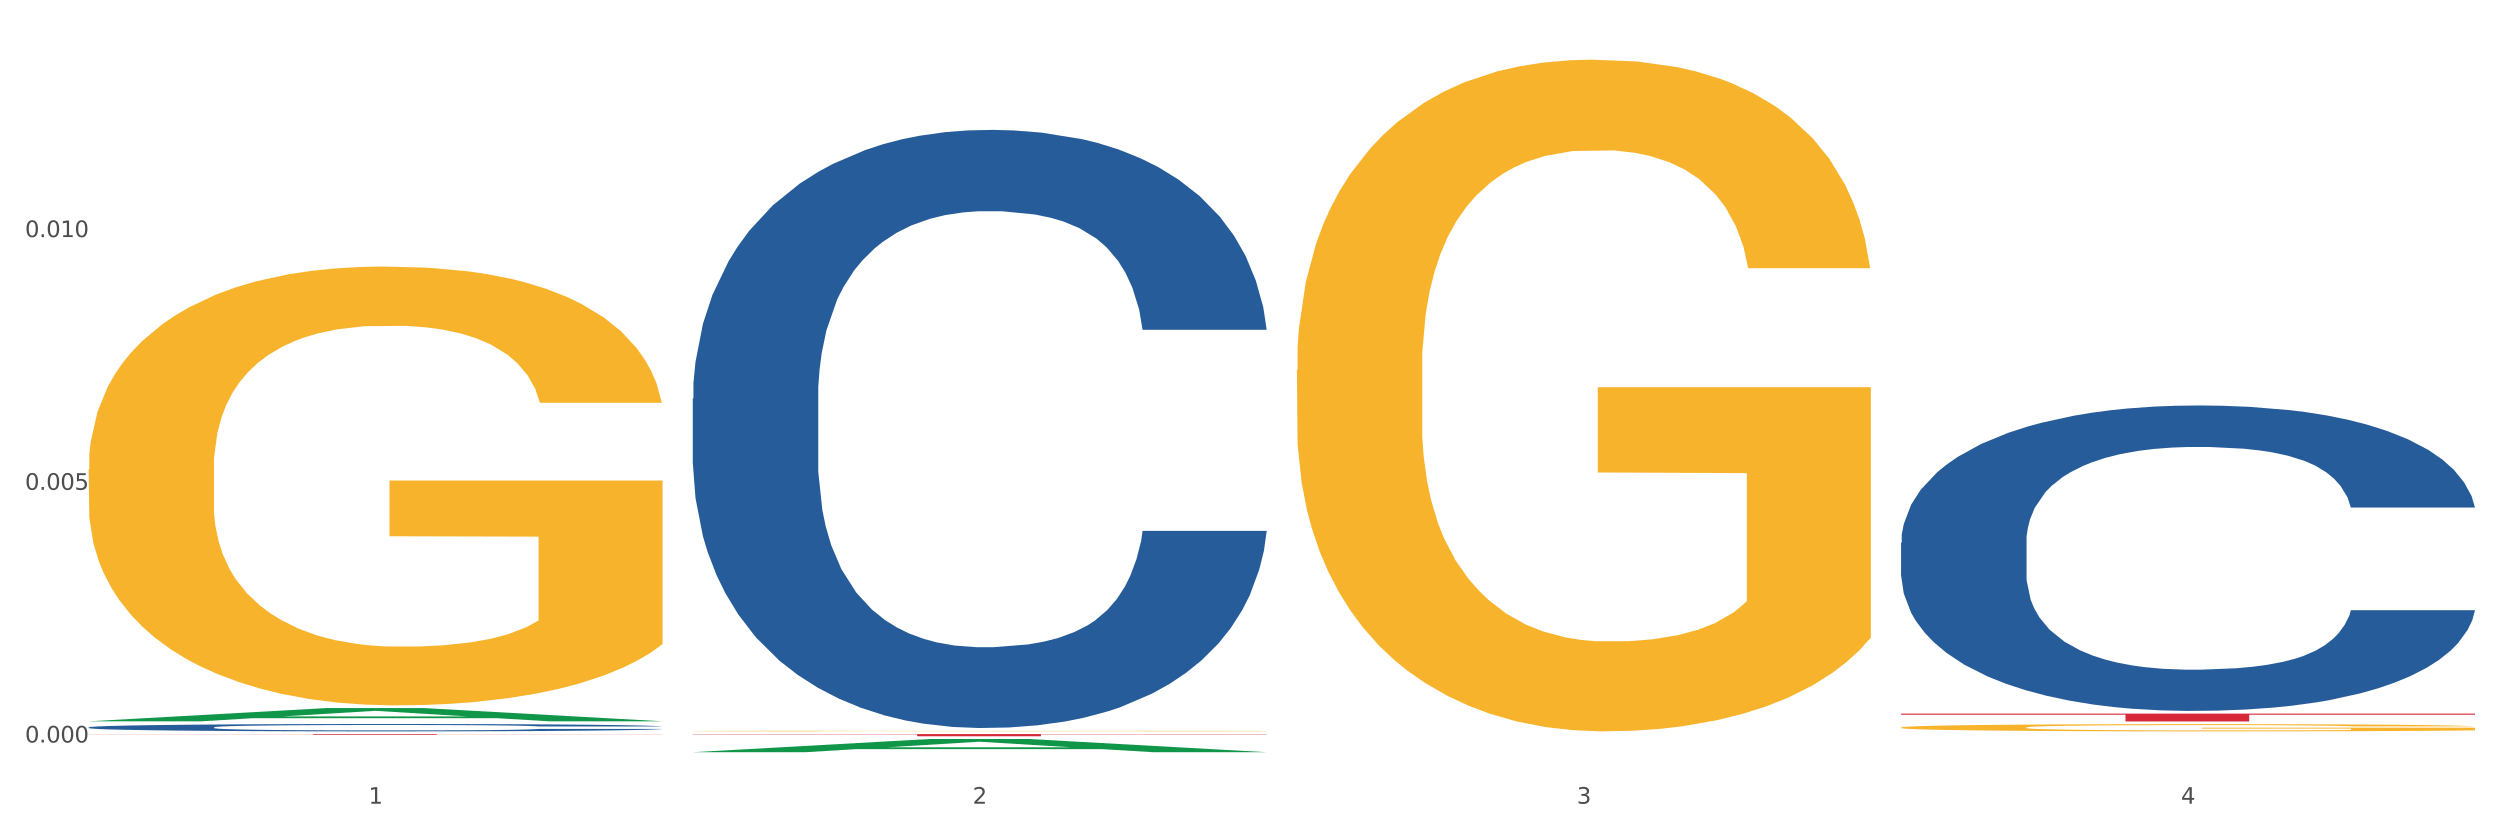 <?xml version="1.0" encoding="utf-8" standalone="no"?>
<!DOCTYPE svg PUBLIC "-//W3C//DTD SVG 1.1//EN"
  "http://www.w3.org/Graphics/SVG/1.1/DTD/svg11.dtd">
<svg xmlns:xlink="http://www.w3.org/1999/xlink" width="1080pt" height="360pt" viewBox="0 0 1080 360" xmlns="http://www.w3.org/2000/svg" version="1.1">
 <rect x="0" y="0" width="1080" height="360" fill="#333333" stroke="none"/>
 <defs>
  <style type="text/css">*{stroke-linejoin: round; stroke-linecap: butt}</style>
 </defs>
 <g id="figure_1">
  <g id="patch_1">
   <path d="M 0 360 
L 1080 360 
L 1080 0 
L 0 0 
z
" style="fill: #ffffff; stroke: #ffffff; stroke-linejoin: miter"/>
  </g>
  <g id="axes_1">
   <g id="matplotlib.axis_1">
    <g id="xtick_1">
     <g id="text_1">
      <!-- 1 -->
      <g style="fill: #4d4d4d" transform="translate(159.2 347.204) scale(0.096 -0.096)">
       <defs>
        <path id="DejaVuSans-31" d="M 794 531 
L 1825 531 
L 1825 4091 
L 703 3866 
L 703 4441 
L 1819 4666 
L 2450 4666 
L 2450 531 
L 3481 531 
L 3481 0 
L 794 0 
L 794 531 
z
" transform="scale(0.016)"/>
       </defs>
       <use xlink:href="#DejaVuSans-31"/>
      </g>
     </g>
    </g>
    <g id="xtick_2">
     <g id="text_2">
      <!-- 2 -->
      <g style="fill: #4d4d4d" transform="translate(420.192 347.204) scale(0.096 -0.096)">
       <defs>
        <path id="DejaVuSans-32" d="M 1228 531 
L 3431 531 
L 3431 0 
L 469 0 
L 469 531 
Q 828 903 1448 1529 
Q 2069 2156 2228 2338 
Q 2531 2678 2651 2914 
Q 2772 3150 2772 3378 
Q 2772 3750 2511 3984 
Q 2250 4219 1831 4219 
Q 1534 4219 1204 4116 
Q 875 4013 500 3803 
L 500 4441 
Q 881 4594 1212 4672 
Q 1544 4750 1819 4750 
Q 2544 4750 2975 4387 
Q 3406 4025 3406 3419 
Q 3406 3131 3298 2873 
Q 3191 2616 2906 2266 
Q 2828 2175 2409 1742 
Q 1991 1309 1228 531 
z
" transform="scale(0.016)"/>
       </defs>
       <use xlink:href="#DejaVuSans-32"/>
      </g>
     </g>
    </g>
    <g id="xtick_3">
     <g id="text_3">
      <!-- 3 -->
      <g style="fill: #4d4d4d" transform="translate(681.183 347.204) scale(0.096 -0.096)">
       <defs>
        <path id="DejaVuSans-33" d="M 2597 2516 
Q 3050 2419 3304 2112 
Q 3559 1806 3559 1356 
Q 3559 666 3084 287 
Q 2609 -91 1734 -91 
Q 1441 -91 1130 -33 
Q 819 25 488 141 
L 488 750 
Q 750 597 1062 519 
Q 1375 441 1716 441 
Q 2309 441 2620 675 
Q 2931 909 2931 1356 
Q 2931 1769 2642 2001 
Q 2353 2234 1838 2234 
L 1294 2234 
L 1294 2753 
L 1863 2753 
Q 2328 2753 2575 2939 
Q 2822 3125 2822 3475 
Q 2822 3834 2567 4026 
Q 2313 4219 1838 4219 
Q 1578 4219 1281 4162 
Q 984 4106 628 3988 
L 628 4550 
Q 988 4650 1302 4700 
Q 1616 4750 1894 4750 
Q 2613 4750 3031 4423 
Q 3450 4097 3450 3541 
Q 3450 3153 3228 2886 
Q 3006 2619 2597 2516 
z
" transform="scale(0.016)"/>
       </defs>
       <use xlink:href="#DejaVuSans-33"/>
      </g>
     </g>
    </g>
    <g id="xtick_4">
     <g id="text_4">
      <!-- 4 -->
      <g style="fill: #4d4d4d" transform="translate(942.175 347.204) scale(0.096 -0.096)">
       <defs>
        <path id="DejaVuSans-34" d="M 2419 4116 
L 825 1625 
L 2419 1625 
L 2419 4116 
z
M 2253 4666 
L 3047 4666 
L 3047 1625 
L 3713 1625 
L 3713 1100 
L 3047 1100 
L 3047 0 
L 2419 0 
L 2419 1100 
L 313 1100 
L 313 1709 
L 2253 4666 
z
" transform="scale(0.016)"/>
       </defs>
       <use xlink:href="#DejaVuSans-34"/>
      </g>
     </g>
    </g>
    <g id="xtick_5"/>
    <g id="xtick_6"/>
    <g id="xtick_7"/>
   </g>
   <g id="matplotlib.axis_2">
    <g id="ytick_1">
     <g id="text_5">
      <!-- 0.000 -->
      <g style="fill: #4d4d4d" transform="translate(10.8 320.77) scale(0.096 -0.096)">
       <defs>
        <path id="DejaVuSans-30" d="M 2034 4250 
Q 1547 4250 1301 3770 
Q 1056 3291 1056 2328 
Q 1056 1369 1301 889 
Q 1547 409 2034 409 
Q 2525 409 2770 889 
Q 3016 1369 3016 2328 
Q 3016 3291 2770 3770 
Q 2525 4250 2034 4250 
z
M 2034 4750 
Q 2819 4750 3233 4129 
Q 3647 3509 3647 2328 
Q 3647 1150 3233 529 
Q 2819 -91 2034 -91 
Q 1250 -91 836 529 
Q 422 1150 422 2328 
Q 422 3509 836 4129 
Q 1250 4750 2034 4750 
z
" transform="scale(0.016)"/>
        <path id="DejaVuSans-2e" d="M 684 794 
L 1344 794 
L 1344 0 
L 684 0 
L 684 794 
z
" transform="scale(0.016)"/>
       </defs>
       <use xlink:href="#DejaVuSans-30"/>
       <use xlink:href="#DejaVuSans-2e" transform="translate(63.623 0)"/>
       <use xlink:href="#DejaVuSans-30" transform="translate(95.41 0)"/>
       <use xlink:href="#DejaVuSans-30" transform="translate(159.033 0)"/>
       <use xlink:href="#DejaVuSans-30" transform="translate(222.656 0)"/>
      </g>
     </g>
    </g>
    <g id="ytick_2">
     <g id="text_6">
      <!-- 0.005 -->
      <g style="fill: #4d4d4d" transform="translate(10.8 211.598) scale(0.096 -0.096)">
       <defs>
        <path id="DejaVuSans-35" d="M 691 4666 
L 3169 4666 
L 3169 4134 
L 1269 4134 
L 1269 2991 
Q 1406 3038 1543 3061 
Q 1681 3084 1819 3084 
Q 2600 3084 3056 2656 
Q 3513 2228 3513 1497 
Q 3513 744 3044 326 
Q 2575 -91 1722 -91 
Q 1428 -91 1123 -41 
Q 819 9 494 109 
L 494 744 
Q 775 591 1075 516 
Q 1375 441 1709 441 
Q 2250 441 2565 725 
Q 2881 1009 2881 1497 
Q 2881 1984 2565 2268 
Q 2250 2553 1709 2553 
Q 1456 2553 1204 2497 
Q 953 2441 691 2322 
L 691 4666 
z
" transform="scale(0.016)"/>
       </defs>
       <use xlink:href="#DejaVuSans-30"/>
       <use xlink:href="#DejaVuSans-2e" transform="translate(63.623 0)"/>
       <use xlink:href="#DejaVuSans-30" transform="translate(95.41 0)"/>
       <use xlink:href="#DejaVuSans-30" transform="translate(159.033 0)"/>
       <use xlink:href="#DejaVuSans-35" transform="translate(222.656 0)"/>
      </g>
     </g>
    </g>
    <g id="ytick_3">
     <g id="text_7">
      <!-- 0.010 -->
      <g style="fill: #4d4d4d" transform="translate(10.8 102.425) scale(0.096 -0.096)">
       <use xlink:href="#DejaVuSans-30"/>
       <use xlink:href="#DejaVuSans-2e" transform="translate(63.623 0)"/>
       <use xlink:href="#DejaVuSans-30" transform="translate(95.41 0)"/>
       <use xlink:href="#DejaVuSans-31" transform="translate(159.033 0)"/>
       <use xlink:href="#DejaVuSans-30" transform="translate(222.656 0)"/>
      </g>
     </g>
    </g>
    <g id="ytick_4"/>
    <g id="ytick_5"/>
    <g id="ytick_6"/>
   </g>
   <g id="PolyCollection_1">
    <path d="M 38.283 311.592 
L 38.539 311.587 
L 140.783 305.897 
L 183.214 305.892 
L 286.225 311.603 
L 237.148 311.603 
L 214.91 310.273 
L 109.343 310.273 
L 108.576 310.294 
L 87.105 311.603 
L 38.283 311.603 
L 38.283 311.592 
L 122.634 309.479 
L 201.618 309.474 
L 162.51 307.109 
L 161.998 307.099 
L 161.487 307.115 
L 122.379 309.474 
L 122.634 309.479 
L 38.283 311.592 
z
" clip-path="url(#p7a74452a1c)" style="fill: #109648"/>
    <path d="M 560.266 159.86 
L 560.559 159.595 
L 560.559 150.054 
L 561.144 141.839 
L 564.072 121.962 
L 568.463 105.531 
L 571.683 96.785 
L 574.903 89.63 
L 578.708 82.474 
L 583.392 75.053 
L 591.881 64.188 
L 597.15 58.622 
L 603.59 52.792 
L 615.299 44.311 
L 623.789 39.541 
L 632.571 35.565 
L 646.914 30.795 
L 656.282 28.675 
L 666.234 27.085 
L 678.236 26.025 
L 687.311 25.759 
L 707.217 26.555 
L 724.195 28.94 
L 732.391 30.795 
L 742.93 33.975 
L 748.491 36.095 
L 757.566 40.336 
L 766.933 45.901 
L 773.374 50.671 
L 783.034 59.682 
L 790.352 68.693 
L 797.085 79.824 
L 800.597 87.509 
L 803.232 94.665 
L 805.574 102.881 
L 807.916 115.867 
L 755.224 115.867 
L 753.175 106.591 
L 749.955 97.845 
L 745.271 89.365 
L 741.173 84.064 
L 734.148 77.439 
L 727.708 73.198 
L 720.975 70.018 
L 712.778 67.368 
L 706.338 66.043 
L 697.264 64.983 
L 679.407 65.248 
L 667.405 67.368 
L 659.209 70.018 
L 653.94 72.403 
L 649.256 75.053 
L 643.987 78.764 
L 637.84 84.329 
L 633.449 89.365 
L 629.058 95.725 
L 625.545 102.086 
L 622.325 109.506 
L 619.69 117.457 
L 617.641 125.672 
L 615.885 135.743 
L 614.421 152.44 
L 614.421 188.747 
L 615.007 196.963 
L 616.47 207.829 
L 618.227 216.045 
L 621.154 225.85 
L 623.789 232.476 
L 628.765 242.017 
L 634.327 249.967 
L 638.718 255.003 
L 643.109 259.243 
L 650.72 265.074 
L 659.209 269.844 
L 666.527 272.759 
L 676.48 275.409 
L 683.213 276.469 
L 689.067 276.999 
L 703.411 276.999 
L 713.657 276.204 
L 725.073 274.349 
L 733.855 271.964 
L 741.173 269.049 
L 749.37 264.278 
L 754.639 259.773 
L 754.639 204.384 
L 690.238 204.119 
L 690.238 167.281 
L 808.208 167.281 
L 808.208 275.409 
L 803.232 280.975 
L 797.67 286.01 
L 791.815 290.516 
L 783.034 296.081 
L 772.495 301.381 
L 763.128 305.092 
L 753.175 308.272 
L 741.466 311.187 
L 726.244 313.837 
L 716.877 314.897 
L 705.167 315.693 
L 691.409 315.958 
L 679.407 315.428 
L 667.698 314.102 
L 655.403 311.717 
L 643.402 308.272 
L 634.327 304.827 
L 625.252 300.586 
L 615.592 295.021 
L 607.981 289.72 
L 602.127 284.95 
L 595.687 278.855 
L 588.661 270.904 
L 583.392 263.748 
L 578.708 256.328 
L 573.732 246.787 
L 570.219 238.571 
L 566.706 228.236 
L 564.657 220.55 
L 562.315 208.624 
L 560.559 191.928 
L 560.266 159.86 
z
" clip-path="url(#p7a74452a1c)" style="fill: #f7b32b"/>
    <path d="M 821.258 314.274 
L 821.551 314.271 
L 821.551 314.168 
L 822.136 314.079 
L 825.063 313.865 
L 829.454 313.688 
L 832.674 313.593 
L 835.894 313.516 
L 839.7 313.439 
L 844.384 313.359 
L 852.873 313.242 
L 858.142 313.182 
L 864.582 313.119 
L 876.291 313.027 
L 884.78 312.976 
L 893.562 312.933 
L 907.906 312.882 
L 917.273 312.859 
L 927.226 312.842 
L 939.228 312.83 
L 948.303 312.827 
L 968.208 312.836 
L 985.187 312.862 
L 993.383 312.882 
L 1003.921 312.916 
L 1009.483 312.939 
L 1018.558 312.985 
L 1027.925 313.045 
L 1034.365 313.096 
L 1044.025 313.193 
L 1051.343 313.29 
L 1058.076 313.411 
L 1061.589 313.493 
L 1064.224 313.571 
L 1066.565 313.659 
L 1068.907 313.799 
L 1016.216 313.799 
L 1014.167 313.699 
L 1010.947 313.605 
L 1006.263 313.513 
L 1002.165 313.456 
L 995.139 313.385 
L 988.699 313.339 
L 981.967 313.305 
L 973.77 313.276 
L 967.33 313.262 
L 958.255 313.25 
L 940.399 313.253 
L 928.397 313.276 
L 920.201 313.305 
L 914.931 313.33 
L 910.248 313.359 
L 904.979 313.399 
L 898.831 313.459 
L 894.44 313.513 
L 890.049 313.582 
L 886.537 313.651 
L 883.317 313.731 
L 880.682 313.816 
L 878.633 313.905 
L 876.877 314.014 
L 875.413 314.194 
L 875.413 314.585 
L 875.998 314.674 
L 877.462 314.791 
L 879.218 314.88 
L 882.146 314.986 
L 884.78 315.057 
L 889.757 315.16 
L 895.319 315.246 
L 899.709 315.3 
L 904.1 315.346 
L 911.711 315.409 
L 920.201 315.46 
L 927.519 315.492 
L 937.472 315.52 
L 944.204 315.532 
L 950.059 315.537 
L 964.403 315.537 
L 974.648 315.529 
L 986.065 315.509 
L 994.847 315.483 
L 1002.165 315.452 
L 1010.361 315.4 
L 1015.63 315.352 
L 1015.63 314.754 
L 951.23 314.751 
L 951.23 314.354 
L 1069.2 314.354 
L 1069.2 315.52 
L 1064.224 315.58 
L 1058.662 315.635 
L 1052.807 315.683 
L 1044.025 315.743 
L 1033.487 315.8 
L 1024.12 315.84 
L 1014.167 315.875 
L 1002.458 315.906 
L 987.236 315.935 
L 977.868 315.946 
L 966.159 315.955 
L 952.401 315.958 
L 940.399 315.952 
L 928.69 315.938 
L 916.395 315.912 
L 904.393 315.875 
L 895.319 315.838 
L 886.244 315.792 
L 876.584 315.732 
L 868.973 315.675 
L 863.118 315.623 
L 856.678 315.557 
L 849.653 315.472 
L 844.384 315.394 
L 839.7 315.314 
L 834.724 315.211 
L 831.211 315.123 
L 827.698 315.011 
L 825.649 314.928 
L 823.307 314.8 
L 821.551 314.62 
L 821.258 314.274 
z
" clip-path="url(#p7a74452a1c)" style="fill: #f7b32b"/>
    <path d="M 38.283 317.123 
L 286.225 317.123 
L 286.225 317.167 
L 188.693 317.167 
L 188.693 317.44 
L 135.227 317.44 
L 135.227 317.167 
L 38.283 317.167 
L 38.283 317.123 
L 38.283 317.123 
z
" clip-path="url(#p7a74452a1c)" style="fill: #d62839"/>
    <path d="M 299.275 317.123 
L 547.217 317.123 
L 547.217 317.255 
L 449.685 317.255 
L 449.685 318.069 
L 396.219 318.069 
L 396.219 317.255 
L 299.275 317.255 
L 299.275 317.124 
L 299.275 317.123 
z
" clip-path="url(#p7a74452a1c)" style="fill: #d62839"/>
    <path d="M 821.258 308.287 
L 1069.2 308.287 
L 1069.2 308.756 
L 971.668 308.759 
L 971.668 311.662 
L 918.202 311.662 
L 918.202 308.759 
L 821.258 308.756 
L 821.258 308.29 
L 821.258 308.287 
z
" clip-path="url(#p7a74452a1c)" style="fill: #d62839"/>
    <path d="M 299.275 315.807 
L 299.567 315.807 
L 299.567 315.797 
L 300.153 315.789 
L 303.08 315.77 
L 307.471 315.754 
L 310.691 315.746 
L 313.911 315.739 
L 317.717 315.732 
L 322.4 315.725 
L 330.889 315.714 
L 336.159 315.709 
L 342.599 315.703 
L 354.308 315.695 
L 362.797 315.691 
L 371.579 315.687 
L 385.923 315.682 
L 395.29 315.68 
L 405.243 315.679 
L 417.245 315.678 
L 426.319 315.677 
L 446.225 315.678 
L 463.203 315.68 
L 471.4 315.682 
L 481.938 315.685 
L 487.5 315.687 
L 496.574 315.691 
L 505.942 315.697 
L 512.382 315.701 
L 522.042 315.71 
L 529.36 315.719 
L 536.093 315.73 
L 539.606 315.737 
L 542.24 315.744 
L 544.582 315.752 
L 546.924 315.764 
L 494.233 315.764 
L 492.184 315.755 
L 488.963 315.747 
L 484.28 315.739 
L 480.182 315.734 
L 473.156 315.727 
L 466.716 315.723 
L 459.983 315.72 
L 451.787 315.718 
L 445.347 315.716 
L 436.272 315.715 
L 418.416 315.716 
L 406.414 315.718 
L 398.217 315.72 
L 392.948 315.722 
L 388.264 315.725 
L 382.995 315.729 
L 376.848 315.734 
L 372.457 315.739 
L 368.066 315.745 
L 364.553 315.751 
L 361.333 315.758 
L 358.699 315.766 
L 356.65 315.774 
L 354.893 315.784 
L 353.43 315.8 
L 353.43 315.835 
L 354.015 315.843 
L 355.479 315.853 
L 357.235 315.861 
L 360.162 315.871 
L 362.797 315.877 
L 367.773 315.886 
L 373.335 315.894 
L 377.726 315.899 
L 382.117 315.903 
L 389.728 315.908 
L 398.217 315.913 
L 405.536 315.916 
L 415.488 315.918 
L 422.221 315.919 
L 428.076 315.92 
L 442.419 315.92 
L 452.665 315.919 
L 464.081 315.917 
L 472.863 315.915 
L 480.182 315.912 
L 488.378 315.908 
L 493.647 315.903 
L 493.647 315.85 
L 429.247 315.85 
L 429.247 315.814 
L 547.217 315.814 
L 547.217 315.918 
L 542.24 315.924 
L 536.678 315.929 
L 530.824 315.933 
L 522.042 315.938 
L 511.504 315.944 
L 502.136 315.947 
L 492.184 315.95 
L 480.474 315.953 
L 465.252 315.956 
L 455.885 315.957 
L 444.176 315.957 
L 430.418 315.958 
L 418.416 315.957 
L 406.706 315.956 
L 394.412 315.953 
L 382.41 315.95 
L 373.335 315.947 
L 364.261 315.943 
L 354.601 315.937 
L 346.99 315.932 
L 341.135 315.928 
L 334.695 315.922 
L 327.669 315.914 
L 322.4 315.907 
L 317.717 315.9 
L 312.74 315.891 
L 309.227 315.883 
L 305.715 315.873 
L 303.666 315.865 
L 301.324 315.854 
L 299.567 315.838 
L 299.275 315.807 
z
" clip-path="url(#p7a74452a1c)" style="fill: #f7b32b"/>
    <path d="M 821.258 234.453 
L 821.551 234.333 
L 821.551 230.958 
L 822.43 226.379 
L 825.654 217.943 
L 829.757 211.556 
L 836.791 204.084 
L 840.601 200.951 
L 845.583 197.456 
L 855.841 191.792 
L 867.564 186.972 
L 875.77 184.32 
L 881.925 182.633 
L 895.699 179.62 
L 903.612 178.295 
L 911.818 177.21 
L 918.852 176.487 
L 930.575 175.643 
L 939.954 175.282 
L 950.797 175.161 
L 959.883 175.282 
L 971.899 175.764 
L 989.483 177.21 
L 996.224 178.054 
L 1005.309 179.5 
L 1014.688 181.428 
L 1022.308 183.356 
L 1031.1 186.128 
L 1040.186 189.743 
L 1048.978 194.323 
L 1055.132 198.541 
L 1060.115 203 
L 1064.511 208.423 
L 1067.735 214.328 
L 1069.2 219.269 
L 1015.567 219.269 
L 1014.102 214.81 
L 1011.171 209.989 
L 1008.24 206.735 
L 1005.016 204.084 
L 1000.034 201.071 
L 995.638 199.143 
L 988.311 196.854 
L 981.57 195.407 
L 976.002 194.564 
L 969.261 193.841 
L 954.9 193.118 
L 944.643 193.118 
L 938.195 193.359 
L 930.282 193.961 
L 923.541 194.805 
L 915.628 196.251 
L 909.474 197.818 
L 903.319 199.866 
L 899.802 201.312 
L 894.527 203.964 
L 891.01 206.133 
L 886.321 209.869 
L 883.683 212.52 
L 878.994 219.389 
L 876.942 224.451 
L 876.063 227.945 
L 875.477 231.802 
L 875.477 250.602 
L 877.235 259.037 
L 878.701 262.653 
L 881.045 266.75 
L 885.442 272.053 
L 891.889 277.235 
L 898.63 280.971 
L 904.198 283.26 
L 909.474 284.947 
L 914.749 286.273 
L 921.197 287.478 
L 926.472 288.201 
L 934.385 288.924 
L 943.764 289.286 
L 951.09 289.286 
L 966.037 288.683 
L 972.778 288.081 
L 979.226 287.237 
L 986.26 285.912 
L 991.828 284.465 
L 995.052 283.381 
L 1000.327 281.091 
L 1004.43 278.681 
L 1007.947 275.909 
L 1010.292 273.499 
L 1012.929 269.883 
L 1014.981 265.786 
L 1015.567 263.617 
L 1069.2 263.617 
L 1068.028 267.955 
L 1065.976 272.173 
L 1061.873 277.837 
L 1058.649 281.091 
L 1053.667 285.068 
L 1048.392 288.442 
L 1041.065 292.178 
L 1034.324 294.95 
L 1027.29 297.36 
L 1019.67 299.529 
L 1005.896 302.542 
L 1000.913 303.386 
L 990.363 304.832 
L 982.157 305.675 
L 970.14 306.519 
L 957.831 307.001 
L 944.936 307.122 
L 933.506 306.881 
L 920.904 306.157 
L 912.991 305.434 
L 904.198 304.35 
L 893.941 302.663 
L 884.269 300.614 
L 875.184 298.204 
L 866.685 295.432 
L 858.772 292.299 
L 848.514 287.117 
L 840.894 282.055 
L 835.326 277.355 
L 831.516 273.378 
L 827.706 268.317 
L 825.654 264.822 
L 822.43 256.386 
L 821.258 248.553 
L 821.258 234.453 
z
" clip-path="url(#p7a74452a1c)" style="fill: #255c99"/>
    <path d="M 299.275 172.213 
L 299.568 171.977 
L 299.568 165.369 
L 300.447 156.402 
L 303.671 139.883 
L 307.774 127.376 
L 314.808 112.745 
L 318.618 106.609 
L 323.6 99.765 
L 333.858 88.674 
L 345.581 79.235 
L 353.787 74.043 
L 359.941 70.739 
L 373.716 64.84 
L 381.629 62.244 
L 389.835 60.12 
L 396.869 58.704 
L 408.592 57.052 
L 417.97 56.344 
L 428.814 56.108 
L 437.899 56.344 
L 449.916 57.288 
L 467.5 60.12 
L 474.241 61.772 
L 483.326 64.604 
L 492.705 68.379 
L 500.325 72.155 
L 509.117 77.583 
L 518.202 84.662 
L 526.994 93.63 
L 533.149 101.889 
L 538.131 110.621 
L 542.527 121.24 
L 545.751 132.803 
L 547.217 142.479 
L 493.584 142.479 
L 492.118 133.747 
L 489.188 124.308 
L 486.257 117.936 
L 483.033 112.745 
L 478.051 106.845 
L 473.655 103.069 
L 466.328 98.586 
L 459.587 95.754 
L 454.019 94.102 
L 447.278 92.686 
L 432.917 91.27 
L 422.66 91.27 
L 416.212 91.742 
L 408.299 92.922 
L 401.558 94.574 
L 393.645 97.406 
L 387.49 100.473 
L 381.336 104.485 
L 377.819 107.317 
L 372.544 112.509 
L 369.027 116.756 
L 364.337 124.072 
L 361.7 129.264 
L 357.011 142.715 
L 354.959 152.626 
L 354.08 159.47 
L 353.494 167.021 
L 353.494 203.835 
L 355.252 220.354 
L 356.717 227.433 
L 359.062 235.457 
L 363.458 245.84 
L 369.906 255.988 
L 376.647 263.303 
L 382.215 267.787 
L 387.49 271.091 
L 392.766 273.686 
L 399.213 276.046 
L 404.489 277.462 
L 412.402 278.878 
L 421.78 279.586 
L 429.107 279.586 
L 444.054 278.406 
L 450.795 277.226 
L 457.242 275.574 
L 464.276 272.979 
L 469.845 270.147 
L 473.069 268.023 
L 478.344 263.539 
L 482.447 258.819 
L 485.964 253.392 
L 488.308 248.672 
L 490.946 241.593 
L 492.998 233.569 
L 493.584 229.321 
L 547.217 229.321 
L 546.044 237.817 
L 543.993 246.076 
L 539.89 257.168 
L 536.666 263.539 
L 531.684 271.327 
L 526.408 277.934 
L 519.081 285.25 
L 512.341 290.677 
L 505.307 295.397 
L 497.687 299.645 
L 483.912 305.544 
L 478.93 307.196 
L 468.379 310.028 
L 460.173 311.68 
L 448.157 313.332 
L 435.848 314.276 
L 422.953 314.512 
L 411.523 314.04 
L 398.92 312.624 
L 391.007 311.208 
L 382.215 309.084 
L 371.957 305.78 
L 362.286 301.769 
L 353.201 297.049 
L 344.701 291.621 
L 336.788 285.486 
L 326.531 275.338 
L 318.911 265.427 
L 313.342 256.224 
L 309.532 248.436 
L 305.722 238.525 
L 303.671 231.681 
L 300.447 215.162 
L 299.275 199.823 
L 299.275 172.213 
z
" clip-path="url(#p7a74452a1c)" style="fill: #255c99"/>
    <path d="M 38.283 314.201 
L 38.576 314.198 
L 38.576 314.117 
L 39.455 314.006 
L 42.679 313.802 
L 46.782 313.648 
L 53.816 313.467 
L 57.626 313.392 
L 62.608 313.307 
L 72.866 313.17 
L 84.589 313.054 
L 92.795 312.99 
L 98.95 312.949 
L 112.724 312.876 
L 120.637 312.844 
L 128.843 312.818 
L 135.877 312.8 
L 147.6 312.78 
L 156.979 312.771 
L 167.822 312.768 
L 176.908 312.771 
L 188.924 312.783 
L 206.508 312.818 
L 213.249 312.838 
L 222.335 312.873 
L 231.713 312.92 
L 239.333 312.966 
L 248.125 313.033 
L 257.211 313.121 
L 266.003 313.231 
L 272.157 313.333 
L 277.14 313.441 
L 281.536 313.572 
L 284.76 313.715 
L 286.225 313.834 
L 232.592 313.834 
L 231.127 313.727 
L 228.196 313.61 
L 225.265 313.531 
L 222.041 313.467 
L 217.059 313.395 
L 212.663 313.348 
L 205.336 313.293 
L 198.595 313.258 
L 193.027 313.237 
L 186.286 313.22 
L 171.926 313.202 
L 161.668 313.202 
L 155.22 313.208 
L 147.307 313.223 
L 140.566 313.243 
L 132.653 313.278 
L 126.499 313.316 
L 120.344 313.365 
L 116.827 313.4 
L 111.552 313.464 
L 108.035 313.517 
L 103.346 313.607 
L 100.708 313.671 
L 96.019 313.837 
L 93.967 313.96 
L 93.088 314.044 
L 92.502 314.137 
L 92.502 314.592 
L 94.26 314.795 
L 95.726 314.883 
L 98.07 314.982 
L 102.467 315.11 
L 108.914 315.235 
L 115.655 315.326 
L 121.223 315.381 
L 126.499 315.422 
L 131.774 315.454 
L 138.222 315.483 
L 143.497 315.5 
L 151.41 315.518 
L 160.789 315.527 
L 168.116 315.527 
L 183.062 315.512 
L 189.803 315.497 
L 196.251 315.477 
L 203.285 315.445 
L 208.853 315.41 
L 212.077 315.384 
L 217.352 315.328 
L 221.455 315.27 
L 224.972 315.203 
L 227.317 315.145 
L 229.955 315.058 
L 232.006 314.959 
L 232.592 314.906 
L 286.225 314.906 
L 285.053 315.011 
L 283.001 315.113 
L 278.898 315.25 
L 275.674 315.328 
L 270.692 315.425 
L 265.417 315.506 
L 258.09 315.596 
L 251.349 315.663 
L 244.315 315.722 
L 236.695 315.774 
L 222.921 315.847 
L 217.938 315.867 
L 207.388 315.902 
L 199.182 315.923 
L 187.165 315.943 
L 174.856 315.955 
L 161.961 315.958 
L 150.531 315.952 
L 137.929 315.934 
L 130.016 315.917 
L 121.223 315.891 
L 110.966 315.85 
L 101.294 315.8 
L 92.209 315.742 
L 83.71 315.675 
L 75.797 315.599 
L 65.539 315.474 
L 57.919 315.352 
L 52.351 315.238 
L 48.541 315.142 
L 44.731 315.02 
L 42.679 314.935 
L 39.455 314.731 
L 38.283 314.542 
L 38.283 314.201 
z
" clip-path="url(#p7a74452a1c)" style="fill: #255c99"/>
    <path d="M 38.283 202.744 
L 38.576 202.57 
L 38.576 196.337 
L 39.161 190.97 
L 42.088 177.984 
L 46.479 167.249 
L 49.699 161.535 
L 52.919 156.86 
L 56.725 152.185 
L 61.409 147.337 
L 69.898 140.238 
L 75.167 136.602 
L 81.607 132.793 
L 93.316 127.252 
L 101.805 124.135 
L 110.587 121.538 
L 124.931 118.421 
L 134.298 117.036 
L 144.251 115.997 
L 156.253 115.305 
L 165.328 115.132 
L 185.233 115.651 
L 202.212 117.209 
L 210.408 118.421 
L 220.946 120.499 
L 226.508 121.884 
L 235.583 124.655 
L 244.95 128.291 
L 251.39 131.407 
L 261.05 137.294 
L 268.369 143.181 
L 275.101 150.453 
L 278.614 155.475 
L 281.249 160.15 
L 283.59 165.517 
L 285.932 174.001 
L 233.241 174.001 
L 231.192 167.941 
L 227.972 162.227 
L 223.288 156.687 
L 219.19 153.224 
L 212.164 148.895 
L 205.724 146.125 
L 198.992 144.047 
L 190.795 142.316 
L 184.355 141.45 
L 175.281 140.757 
L 157.424 140.93 
L 145.422 142.316 
L 137.226 144.047 
L 131.957 145.605 
L 127.273 147.337 
L 122.004 149.761 
L 115.856 153.397 
L 111.465 156.687 
L 107.074 160.842 
L 103.562 164.998 
L 100.342 169.846 
L 97.707 175.04 
L 95.658 180.408 
L 93.902 186.987 
L 92.438 197.895 
L 92.438 221.616 
L 93.023 226.984 
L 94.487 234.083 
L 96.243 239.451 
L 99.171 245.857 
L 101.805 250.186 
L 106.782 256.419 
L 112.344 261.613 
L 116.735 264.903 
L 121.126 267.673 
L 128.736 271.483 
L 137.226 274.599 
L 144.544 276.504 
L 154.497 278.235 
L 161.229 278.928 
L 167.084 279.274 
L 181.428 279.274 
L 191.673 278.755 
L 203.09 277.543 
L 211.872 275.984 
L 219.19 274.08 
L 227.386 270.963 
L 232.656 268.02 
L 232.656 231.832 
L 168.255 231.659 
L 168.255 207.592 
L 286.225 207.592 
L 286.225 278.235 
L 281.249 281.871 
L 275.687 285.161 
L 269.832 288.105 
L 261.05 291.741 
L 250.512 295.204 
L 241.145 297.628 
L 231.192 299.705 
L 219.483 301.61 
L 204.261 303.341 
L 194.893 304.034 
L 183.184 304.553 
L 169.426 304.727 
L 157.424 304.38 
L 145.715 303.515 
L 133.42 301.956 
L 121.418 299.705 
L 112.344 297.454 
L 103.269 294.684 
L 93.609 291.048 
L 85.998 287.585 
L 80.143 284.468 
L 73.703 280.486 
L 66.678 275.292 
L 61.409 270.617 
L 56.725 265.769 
L 51.749 259.535 
L 48.236 254.168 
L 44.723 247.415 
L 42.674 242.394 
L 40.332 234.602 
L 38.576 223.694 
L 38.283 202.744 
z
" clip-path="url(#p7a74452a1c)" style="fill: #f7b32b"/>
    <path d="M 299.275 324.939 
L 299.53 324.933 
L 401.774 319.24 
L 444.206 319.235 
L 547.217 324.95 
L 498.14 324.95 
L 475.901 323.619 
L 370.334 323.619 
L 369.567 323.64 
L 348.096 324.95 
L 299.275 324.95 
L 299.275 324.939 
L 383.626 322.825 
L 462.61 322.819 
L 423.501 320.453 
L 422.99 320.442 
L 422.479 320.458 
L 383.37 322.819 
L 383.626 322.825 
L 299.275 324.939 
z
" clip-path="url(#p7a74452a1c)" style="fill: #109648"/>
   </g>
  </g>
 </g>
 <defs>
  <clipPath id="p7a74452a1c">
   <rect x="38.283" y="10.8" width="1030.917" height="329.109"/>
  </clipPath>
 </defs>
</svg>
